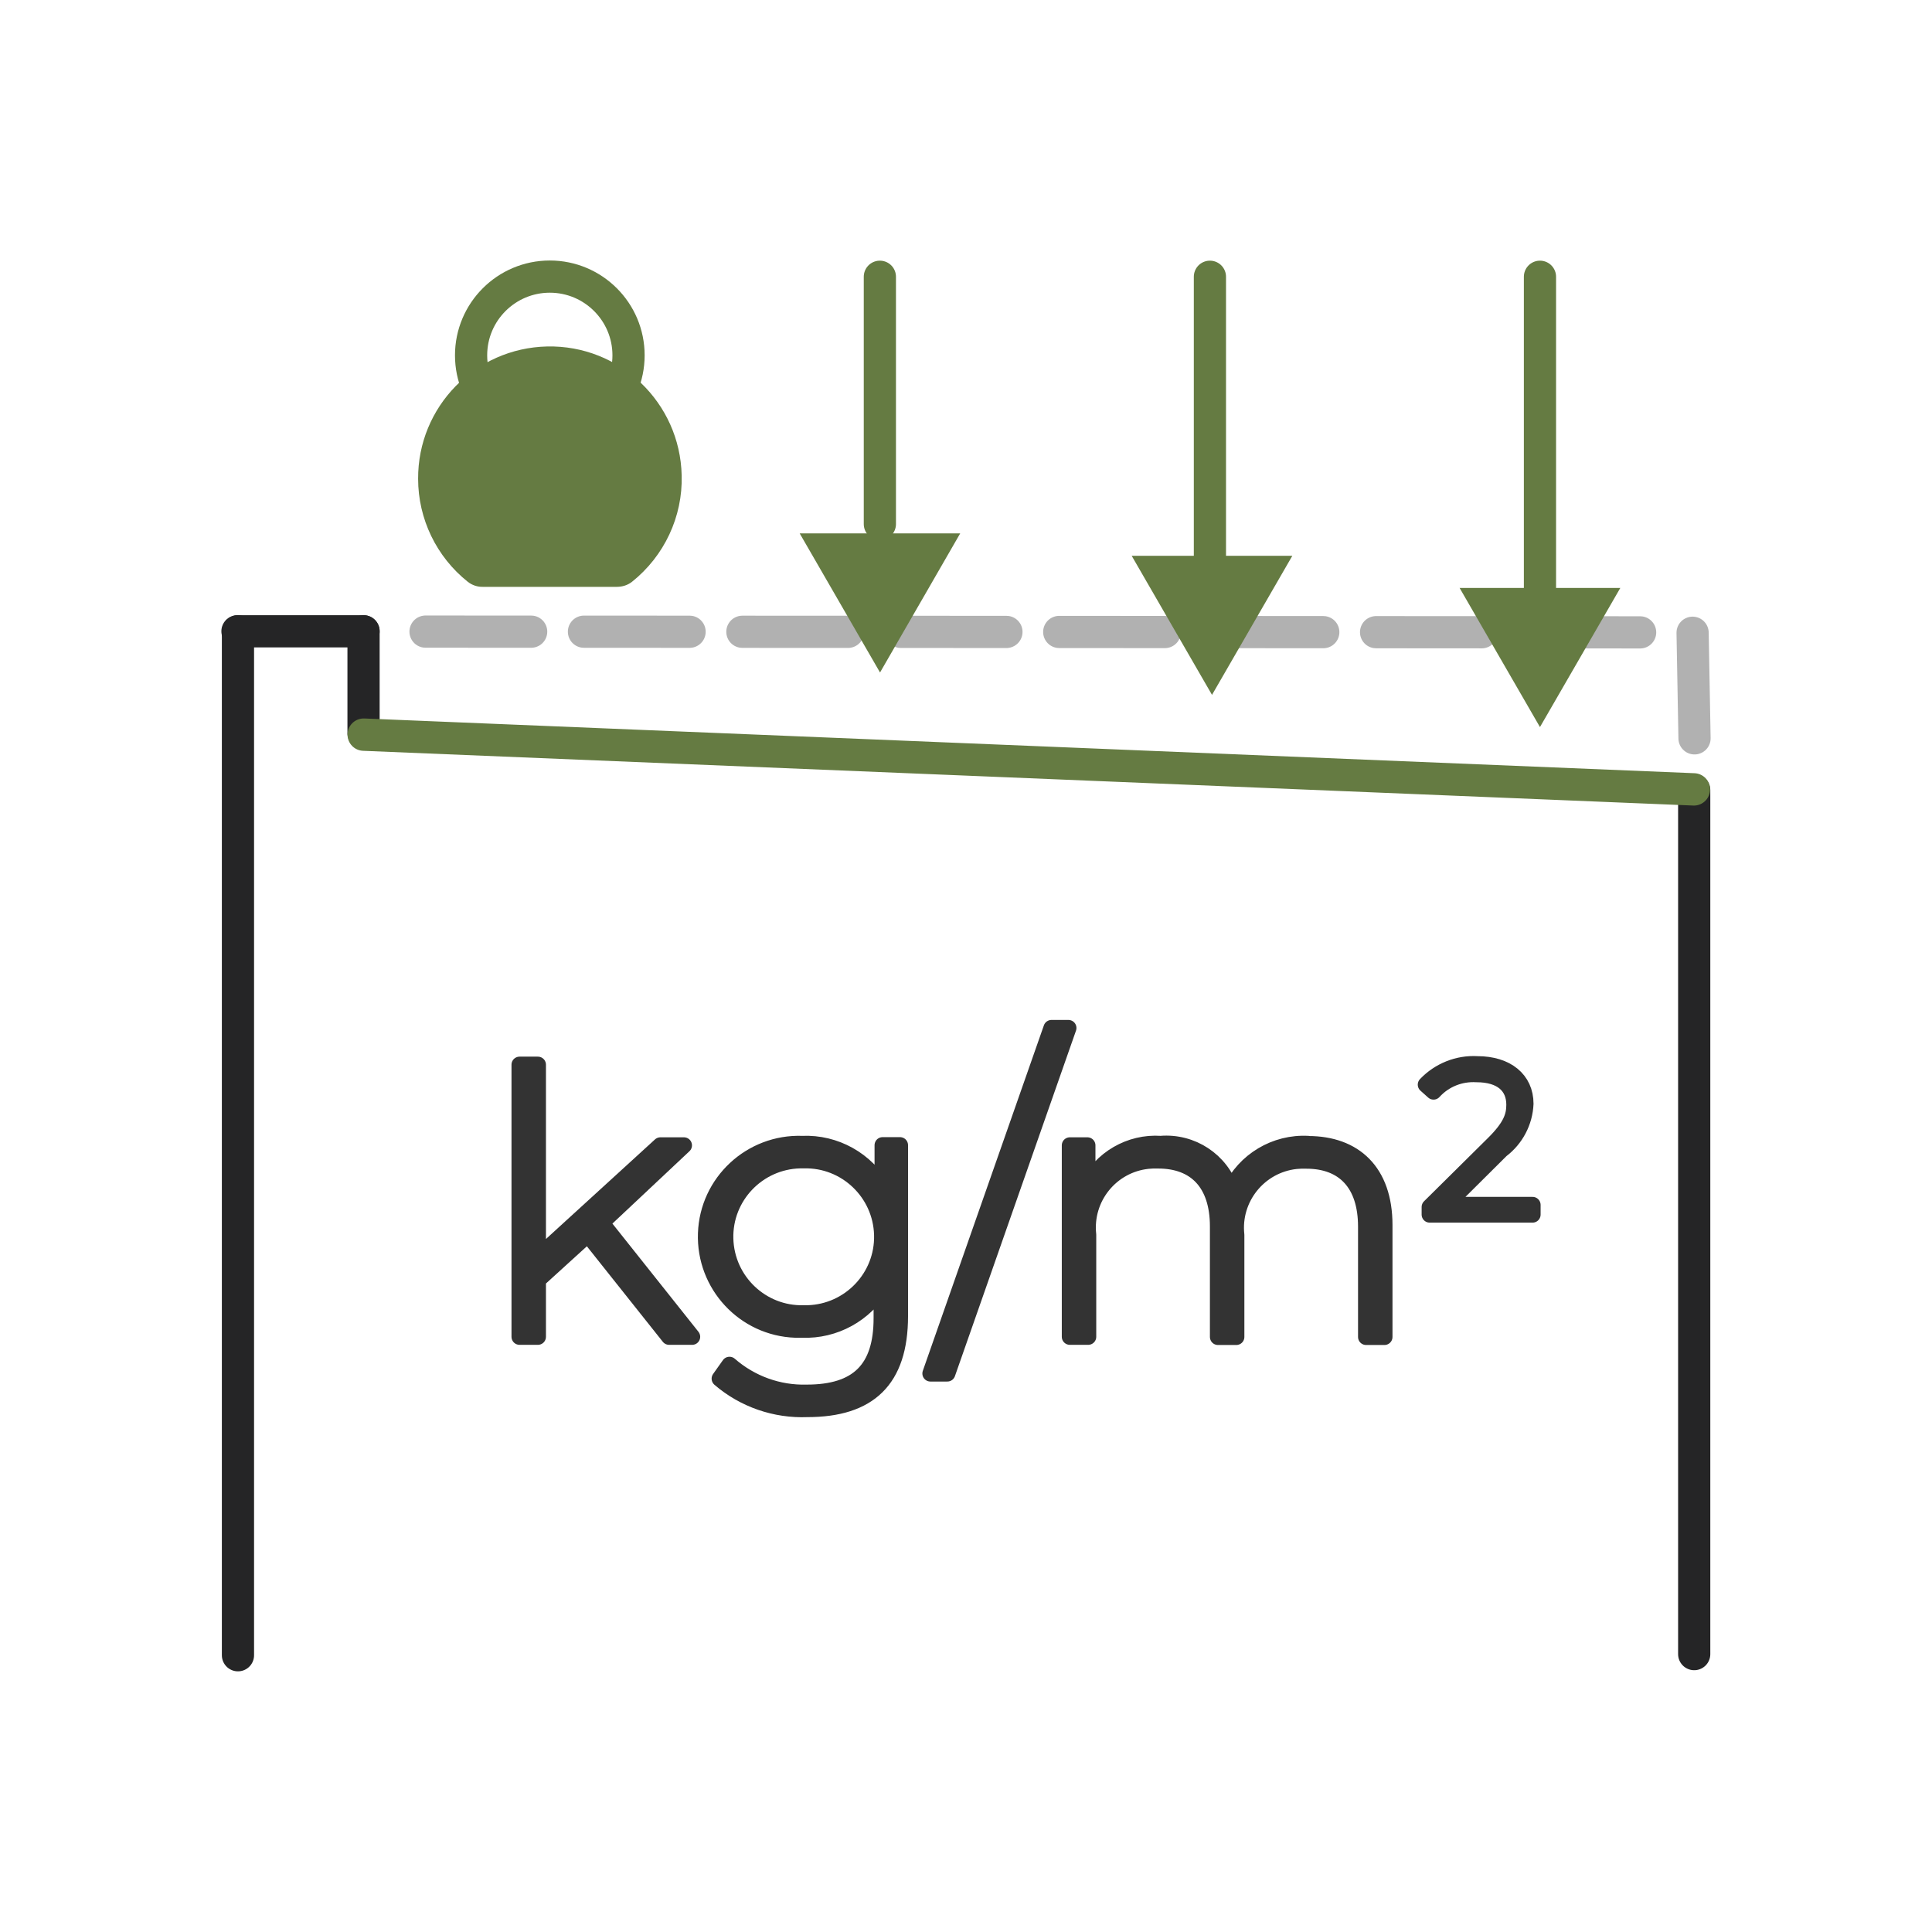 <?xml version="1.0" encoding="UTF-8"?>
<svg xmlns="http://www.w3.org/2000/svg" id="Layer_1" width="42.33mm" height="42.33mm" viewBox="0 0 120 120">
  <defs>
    <style>.cls-1,.cls-2,.cls-3,.cls-4,.cls-5,.cls-6{fill:none;}.cls-1,.cls-3,.cls-4,.cls-5,.cls-6,.cls-7{stroke-linecap:round;stroke-linejoin:round;}.cls-1,.cls-7{stroke:#333;}.cls-2,.cls-3,.cls-5,.cls-6{stroke-width:2px;}.cls-2,.cls-4,.cls-5{stroke:#657b42;}.cls-3{stroke:#252526;}.cls-4{stroke-width:2.01px;}.cls-8{fill:#657b42;stroke-width:0px;}.cls-6{stroke:#b1b1b1;stroke-dasharray:0 0 6.56 3.28;}.cls-7{fill:#333;}</style>
  </defs>
  <path class="cls-6" d="M105.25,45.86c-.04-2.19-.08-4.38-.12-6.58-26.6-.02-53.19-.04-79.79-.05"></path>
  <path id="Path_791" class="cls-3" d="M14.78,39.21v63.6"></path>
  <line id="Line_524" class="cls-3" x1="105.23" y1="102.74" x2="105.23" y2="49.08"></line>
  <line class="cls-3" x1="22.58" y1="45.53" x2="22.58" y2="39.21"></line>
  <line class="cls-3" x1="22.58" y1="39.21" x2="14.75" y2="39.21"></line>
  <path class="cls-4" d="M105.21,49.03l-82.62-3.4h0c27.54,1.13,55.08,2.27,82.62,3.4Z"></path>
  <path id="Path_928" class="cls-7" d="M41.58,83.03h1.41l-5.63-7.08,5.12-4.81h-1.46l-7.61,6.95v-11.96h-1.14v16.9h1.14v-3.53l3.1-2.82,5.05,6.35Z"></path>
  <path id="Path_930" class="cls-7" d="M49.92,81.57c-2.62.07-4.8-2.01-4.87-4.63-.07-2.62,2.01-4.8,4.63-4.87h.24c2.62-.07,4.8,2.01,4.87,4.63.07,2.62-2.01,4.8-4.63,4.87h0c-.08,0-.16,0-.24,0ZM54.82,71.14v2.69c-1.01-1.79-2.94-2.87-4.99-2.78-3.19-.11-5.87,2.38-5.98,5.56-.11,3.19,2.38,5.87,5.56,5.98.05,0,.1,0,.15,0h.26c2.02.08,3.92-.97,4.94-2.71v2c0,3.16-1.48,4.62-4.65,4.62-1.76.05-3.47-.57-4.8-1.73l-.61.86c1.51,1.3,3.46,1.97,5.44,1.89,3.83,0,5.76-1.8,5.76-5.78v-10.61h-1.08Z"></path>
  <path id="Path_932" class="cls-1" d="M57.79,85.31h1.05l7.52-21.46h-1.05l-7.52,21.46Z"></path>
  <path id="Path_934" class="cls-7" d="M81.25,71.05c-2.04-.11-3.94,1.03-4.81,2.87-.61-1.85-2.41-3.03-4.35-2.87-1.91-.13-3.71.92-4.55,2.64v-2.55h-1.09v11.89h1.14v-6.33c-.25-2.3,1.41-4.36,3.71-4.6.21-.02.43-.03.64-.02,2.32,0,3.71,1.41,3.71,4.1v6.86h1.14v-6.33c-.25-2.29,1.41-4.35,3.7-4.6.22-.02.43-.03.65-.02,2.32,0,3.71,1.41,3.71,4.1v6.85h1.14v-6.95c0-3.32-1.87-5.03-4.74-5.03Z"></path>
  <path id="Path_936" class="cls-7" d="M89.81,74.84l3.43-3.41c.91-.69,1.46-1.74,1.51-2.87,0-1.51-1.17-2.46-2.99-2.46-1.2-.07-2.37.4-3.2,1.27l.48.43c.68-.75,1.66-1.14,2.67-1.08,1.54,0,2.35.73,2.35,1.9,0,.7-.21,1.36-1.32,2.45l-3.94,3.9v.47h6.39v-.6h-5.38Z"></path>
  <line id="Line_754" class="cls-5" x1="75.15" y1="17.19" x2="75.15" y2="37.94"></line>
  <path id="Path_922" class="cls-8" d="M70.29,34.52l4.99,8.64,4.99-8.64h-9.97Z"></path>
  <line id="Line_755" class="cls-5" x1="95.65" y1="17.19" x2="95.65" y2="37.78"></line>
  <path id="Path_923" class="cls-8" d="M90.66,36.52l4.99,8.64,4.99-8.64h-9.97Z"></path>
  <line id="Line_756" class="cls-5" x1="54.65" y1="17.19" x2="54.65" y2="32.55"></line>
  <path id="Path_924" class="cls-8" d="M49.67,33.13l4.99,8.64,4.98-8.64h-9.97Z"></path>
  <path id="Path_937" class="cls-2" d="M39.04,22.07c0,2.7-2.19,4.89-4.89,4.89s-4.89-2.19-4.89-4.89,2.19-4.89,4.89-4.89c2.7,0,4.89,2.19,4.89,4.89h0Z"></path>
  <path id="Path_938" class="cls-8" d="M30,36.45h8.31c.34,0,.67-.1.94-.31,2.01-1.6,3.16-4.05,3.09-6.61-.1-4.52-3.84-8.11-8.36-8.01-4.46.1-8.03,3.75-8.01,8.22,0,2.49,1.14,4.85,3.09,6.4.27.21.6.32.94.31"></path>
</svg>
